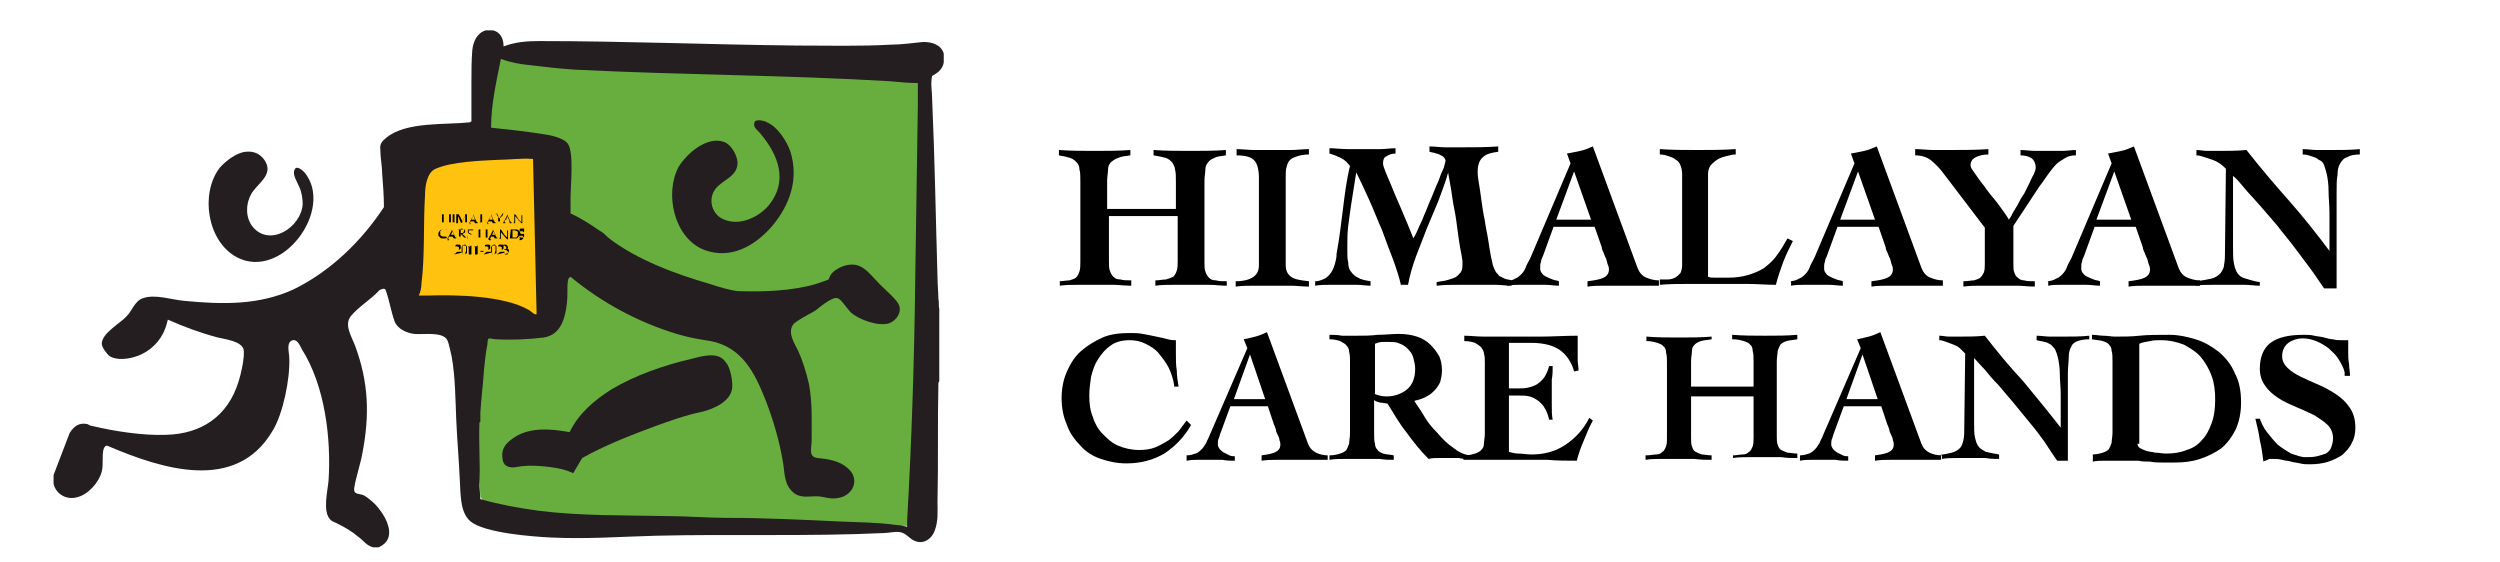 <?xml version="1.0" encoding="utf-8"?>
<!-- Generator: Adobe Illustrator 26.1.0, SVG Export Plug-In . SVG Version: 6.00 Build 0)  -->
<svg version="1.1" id="Layer_1" xmlns="http://www.w3.org/2000/svg" xmlns:xlink="http://www.w3.org/1999/xlink" x="0px" y="0px"
	 width="280px" height="63px" viewBox="0 0 280 63" style="enable-background:new 0 0 280 63;" xml:space="preserve">
<style type="text/css">
	.st0{fill:#68AE3E;}
	.st1{fill:#FFC20F;}
	.st2{clip-path:url(#SVGID_00000062877880542564612730000012514412915818940298_);fill:#241E20;}
	.st3{clip-path:url(#SVGID_00000062877880542564612730000012514412915818940298_);}
</style>
<g>
	<polygon class="st0" points="54.2,5.4 104.1,7.4 104.3,59.1 101.7,58.9 55.3,58.2 53.8,55.6 52.9,38.4 46.7,35.2 47.3,16.9 
		53.9,15.7 	"/>
	<rect x="45.9" y="15.7" class="st1" width="16.4" height="20.6"/>
	<g>
		<defs>
			<rect id="SVGID_1_" x="-2.1" y="-1.6" width="307" height="67.6"/>
		</defs>
		<clipPath id="SVGID_00000134953923566384373480000005315416890747895200_">
			<use xlink:href="#SVGID_1_"  style="overflow:visible;"/>
		</clipPath>
		<path style="clip-path:url(#SVGID_00000134953923566384373480000005315416890747895200_);fill:#241E20;" d="M77.4,40.2
			c-3,0.7-6.2,1.8-8.9,3.4c-1.9,1.2-3.7,2.7-4.7,4.8c-2.2-0.4-4.7-0.6-6.5,0.8c-0.8,0.6-1.2,1.2-1,2.3c0,0.2,0.2,0.5,0.3,0.6
			c0.7,0.5,1.4,0.1,2.1,0.1c0.8-0.1,2,0,2.8,0.1c0.9,0.1,1.9,0.3,2.7,0.7l1-1.7c2.5-1.4,5.3-2.5,8-3.5c1.9-0.7,3.6-1.3,5.5-1.7
			c1.2-0.3,3.1-1.1,3.3-2.6c0.1-0.7-0.2-2.4-0.7-2.9C80.5,39.3,78.6,39.9,77.4,40.2L77.4,40.2L77.4,40.2z"/>
		<path style="clip-path:url(#SVGID_00000134953923566384373480000005315416890747895200_);fill:#241E20;" d="M85.9,13.7
			c-0.3-0.2-1.3-0.4-1.4,0c-0.2,0.6,0.4,0.9,0.7,1.3c2,2.4,3.1,5.3,0.9,8c-1.2,1.4-3.4,2.4-5.2,1.5c-1.2-0.6-1.6-2.2-0.8-3.3
			c0.8-1.1,2.6-1.4,2.5-3.1c-0.1-0.8-0.7-1.9-1.5-2.2c-1.9-0.7-4.2,1.3-5.1,2.8c-1.6,3-0.5,8,2.9,9.3c3,1.1,5.7-0.5,7.6-2.7
			c2-2.4,3-5.3,2-8.4C88.1,15.8,87.1,14.2,85.9,13.7L85.9,13.7z"/>
		<path style="clip-path:url(#SVGID_00000134953923566384373480000005315416890747895200_);fill:#241E20;" d="M105.7,7V6
			c-0.3-1-1.3-1.3-2.3-1.3C102.3,4.8,101,5,99.8,5c-3.5,0.2-7,0.1-10.6,0.1C79.6,5,70,4.6,60.4,4.6c-1.4,0-2.7,0.1-4,0.6
			c0-0.8-0.3-1.6-1.2-1.8h-0.8c-1,0.3-1.4,1.3-1.5,2.2c-0.1,1.2-0.1,2.4-0.1,3.6c0,1.5,0,3,0,4.4c-0.1,0-0.1,0.1-0.2,0.1
			c-2.7,0.3-7.1-0.1-9.3,1.7c-0.5,0.4-0.8,0.7-0.7,1.4c0,0.9,0.2,1.8,0.2,2.6c0.1,1.3,0.2,2.5,0.2,3.8c-2.5,3.8-6,7.2-10.1,9.2
			c-3.9,1.8-8,1.7-12.2,1.3c-1.4-0.1-3.3-0.8-4.7-0.3c-0.9,0.3-1.2,1.4-1.8,2c-0.7,0.8-2.8,1.9-2.8,3.1c0,0.4,0.6,1.2,0.9,1.4
			c0.8,0.5,2.2,0.3,3,0c1.5-0.5,2.7-1.7,3.2-3.1c0.1-0.2,0.3-1,0.3-1c1.8,0.8,3.7,1.5,5.6,2c0.8,0.2,2.7,0.4,2.9,1.4
			c0.1,0.9-0.3,2.7-0.6,3.6c-1.2,3.8-4.1,5.8-8.1,5.9c-2.6,0.1-5.8-0.4-8.3-1c-0.2,0-0.3-0.1-0.5-0.2c-0.9-0.2-1.5,0.2-2,1l-1.8,4.7
			v1c0.3,1.2,1.5,1.8,2.6,1.5c1.3-0.3,2.5-1.7,2.8-2.9c0.2-0.8,0-1.7,0.2-2.5c0.1-0.3,0.3-0.5,0.6-0.3c5.9,2.5,14.2,5.2,18.3-1.7
			c1.2-1.9,2-5.9,1.9-8.2c0-0.6-0.4-1.8,0.4-2c0.5-0.1,0.8,0.6,1,1c2.6,4.1,3.3,10,3,14.7c-0.1,1.2-0.7,3.5,0.2,4.4
			c0.3,0.3,0.6,0.3,0.9,0.5c0.8,0.4,1.5,0.8,2.2,1.4c0.6,0.4,0.9,1,1.7,1.2h0.6c2.1-0.9,1-3.2-0.1-4.5c-0.3-0.4-1-1-1.5-1.3
			c-0.6-0.3-1.3,0-1.1-1c0.2-1.2,0.7-2.6,0.9-3.8c0.8-4.2,0.7-7.8-0.8-11.9c-0.4-1.1-1.3-2.4-0.5-3.4c0.8-1,2.3-1.9,3.2-2.9
			c0.2-0.1,0.6-0.3,0.7,0c0.4,1.1,0.6,2.4,1,3.5c0.3,0.8,1.3,1.3,2.2,1.4c1,0.1,3.2-0.3,3.7,0.7c0.2,0.4,0.4,1.5,0.5,1.9
			c0.4,2.3,0.4,4.7,0.5,7c0.1,2.3,0.3,4.5,0.4,6.8c0.1,1.5,0,3.6,1.2,4.6c1.6,1.3,6.9,1.7,9,1.8c4,0.2,7.9-0.1,11.8-0.2
			c8.5-0.2,17.1,0.1,25.5-0.3c0.5,0,1.3-0.2,1.8-0.1c0.7,0.1,1.1,0.8,1.7,1c1,0.4,1.9-0.3,2.2-1.2c0.4-1.1,0.3-2.1,0.3-3.2
			c0.1-4.4,0-8.8,0.1-13.2c0-0.1,0-0.2,0.1-0.3v-8.1c-0.1-0.3,0-0.8-0.1-1.1c0-0.8-0.1-1.6-0.1-2.5c-0.2-6.6-0.3-13.2-0.6-19.9
			c0-0.9-0.2-1.7,0-2.6C105.2,8.1,105.6,7.6,105.7,7L105.7,7z M47.9,33.1c-0.3,0-0.7,0-1,0c0.2-0.4,0.3-0.9,0.3-1.3
			c0.4-3.2,0.2-6.7,0.4-9.9c0-1,0.2-2.6,1.2-3c1.8-0.8,5-0.9,7-1c1.1,0,2.7-0.2,3.8-0.1c0.1,0,0.1,0,0.1,0l0.4,17.4
			c-0.1,0-0.1,0-0.2,0c-0.2-0.1-0.5-0.4-0.7-0.5C56.4,33.1,51.1,33,47.9,33.1L47.9,33.1z M102.8,11.7c-0.1,6.7-0.2,13.3-0.3,20
			c-0.1,8.8-0.4,17.8-0.9,26.6c0,0.2,0,0.4,0,0.7c-0.4-0.1-0.8-0.2-1.2-0.2c-2.1-0.3-4.3-0.3-6.5-0.4c-4.2-0.2-8.3-0.4-12.5-0.4
			c-2.2,0-4.5-0.2-6.7-0.2c-4.8-0.1-9.6,0-14.4-0.6c-2.2-0.3-4.4-0.7-6.5-1.3l-0.1-1.5c0.1-2.4-0.1-4.8,0-7.1c0,0,0.1,0,0.1-0.1
			c0-0.3,0-0.7,0-1c0.1-1.6,0.3-3.1,0.4-4.7c0.1-1,0.2-2,0.4-3c0-0.1,0-0.6,0.2-0.6c0.2,0,0.5,0.1,0.8,0.1c1.5,0.1,3.8,0,5.3-0.2
			c1.9-0.3,2.4-2.1,2.6-3.9c0.1-0.8,0-1.7,0.1-2.4c0-0.2,0.1-0.4,0.3-0.5c3.5,2.9,7.6,5.1,11.9,6.4c1.3,0.4,2.5,0.6,3.8,0.8
			c3.5,0.7,4.9,3.5,6.1,6.5c0.9,2.3,1.6,4.7,2,7.1c0.2,1.2,0.1,2.5,1.2,3.4c0.9,0.7,1.9,0.3,2.9,0.4c0.7,0.1,1.2,0.3,1.9,0.2
			c1.9-0.2,2.7-2.2,1.2-3.4c-0.9-0.8-2.2-1-3.3-1.1c-1.1-0.1-0.7-1.1-0.7-1.9c0-2.2,0.1-4.3-0.3-6.4c-0.3-1.3-0.7-2.6-1.2-3.7
			c-0.4-0.8-1.2-2-0.6-2.9c0.2-0.4,2-1.3,2.5-1.6c0.5-0.4,1-0.8,1.5-1.1c0.4-0.2,0.8-0.5,1.2-0.2c0.4,0.3,0.9,1.1,1.3,1.5
			c0.9,0.8,3.1,1.6,4.3,1.2c0.8-0.3,1.4-1.2,1.1-2c-0.2-0.6-1.5-1.7-2.1-2.3c-1.4-1.4-2.2-2.9-4.4-2c-0.4,0.2-0.8,0.4-1.1,0.8
			c-0.1,0.1-0.3,0.6-0.3,0.6c-0.2,0.1-1.1,0.4-1.4,0.5c-2.7,0.8-6,0.9-8.8,0.8c-0.9-0.1-2.2-0.5-3.1-0.8c-3.8-1.1-8.2-2.7-11.4-5.2
			c-0.3-0.3-0.6-0.6-1-0.8c-1-0.7-2.1-1.4-3.2-1.9c0-0.6,0-1.1,0-1.7c0-1.4,0.4-5.1-0.3-6.1c-0.5-0.7-2.1-1-2.9-1.1
			c-1.9-0.3-3.8-0.5-5.7-0.7c0-2.6,0.6-5.2,1.1-7.7c1.1,0.4,2.2,0.6,3.3,0.7c1.6,0.2,3.4,0.4,5,0.5C76.3,8.4,88,8.4,99.7,9.1
			c1,0.1,2.1,0.2,3.1,0.2C102.8,10.1,102.8,10.9,102.8,11.7L102.8,11.7L102.8,11.7z"/>
		<path style="clip-path:url(#SVGID_00000134953923566384373480000005315416890747895200_);fill:#241E20;" d="M26.5,28.8
			c5.1,2.7,11-5.4,7.6-9.5C33.8,19,33.2,18.5,33,19c-0.3,0.5,0.3,1.4,0.5,1.9c0.3,0.6,0.4,1.4,0.4,2c-0.2,2.6-3.7,4.8-5.6,2.5
			c-0.8-1-0.8-2.5-0.2-3.6c0.6-1.2,2.7-2.2,1.5-3.9c-0.5-0.7-1.2-1-2.1-0.9c-1,0.1-2.2,1-2.9,1.8C22.4,21.7,23.2,27,26.5,28.8z"/>
		<path style="clip-path:url(#SVGID_00000134953923566384373480000005315416890747895200_);" d="M49.4,24L49.4,24l0.4,0v0
			c-0.1,0-0.1,0-0.1,0c0,0,0,0,0,0c0,0,0,0,0,0.1v0.3h0.6v-0.3c0,0,0-0.1,0-0.1c0,0,0,0,0,0s0,0-0.1,0v0h0.4v0c-0.1,0-0.1,0-0.1,0
			c0,0,0,0,0,0c0,0,0,0,0,0.1v0.7c0,0,0,0.1,0,0.1c0,0,0,0,0,0c0,0,0,0,0.1,0v0c-0.1,0-0.2,0-0.2,0s-0.1,0-0.2,0v0
			c0.1,0,0.1,0,0.1,0c0,0,0,0,0,0c0,0,0,0,0-0.1v-0.4h-0.6v0.4c0,0,0,0.1,0,0.1c0,0,0,0,0,0c0,0,0,0,0.1,0v0c-0.1,0-0.1,0-0.2,0
			s-0.1,0-0.2,0v0c0.1,0,0.1,0,0.1,0c0,0,0,0,0,0c0,0,0,0,0-0.1v-0.7c0,0,0-0.1,0-0.1c0,0,0,0,0,0C49.5,24,49.5,24,49.4,24L49.4,24z
			"/>
		<path style="clip-path:url(#SVGID_00000134953923566384373480000005315416890747895200_);" d="M51,24.9L51,24.9
			c-0.1,0-0.2,0-0.2,0h-0.2v0c0.1,0,0.1,0,0.1,0c0,0,0,0,0,0c0,0,0,0,0-0.1v-0.7c0,0,0-0.1,0-0.1c0,0,0,0,0,0c0,0,0,0-0.1,0v0H51v0
			c-0.1,0-0.1,0-0.1,0c0,0,0,0,0,0c0,0,0,0,0,0.1v0.7c0,0,0,0.1,0,0.1C50.9,24.9,50.9,24.9,51,24.9C50.9,24.9,51,24.9,51,24.9
			L51,24.9z"/>
		<path style="clip-path:url(#SVGID_00000134953923566384373480000005315416890747895200_);" d="M51.1,24L51.1,24l0.3,0
			c0,0.1,0.1,0.2,0.1,0.2l0.3,0.6l0.2-0.5c0.1-0.1,0.1-0.2,0.1-0.3h0.3v0c-0.1,0-0.1,0-0.1,0c0,0,0,0,0,0c0,0,0,0,0,0.1v0.7
			c0,0,0,0.1,0,0.1c0,0,0,0,0,0s0,0,0.1,0v0c-0.1,0-0.2,0-0.2,0c0,0-0.1,0-0.2,0v0c0.1,0,0.1,0,0.1,0c0,0,0,0,0,0c0,0,0,0,0-0.1
			v-0.7l-0.2,0.5c0,0.1-0.1,0.1-0.1,0.2c0,0,0,0.1-0.1,0.2h0c0,0,0,0,0,0l-0.1-0.1l-0.3-0.7v0.7c0,0,0,0.1,0,0.1c0,0,0,0,0,0
			s0,0,0.1,0v0h-0.2c0,0-0.2,0-0.2,0v0c0.1,0,0.1,0,0.1,0c0,0,0,0,0,0c0,0,0,0,0-0.1v-0.7c0,0,0-0.1,0-0.1c0,0,0,0,0,0
			S51.1,24,51.1,24L51.1,24z"/>
		<path style="clip-path:url(#SVGID_00000134953923566384373480000005315416890747895200_);" d="M52.5,25L52.5,25L52.5,25
			C52.6,24.9,52.6,24.9,52.5,25c0.1-0.1,0.1-0.1,0.1-0.1c0,0,0-0.1,0.1-0.2l0.2-0.4c0,0,0.1-0.1,0.1-0.3h0l0.3,0.7
			c0.1,0.1,0.1,0.2,0.1,0.2c0,0,0,0,0,0c0,0,0,0,0.1,0V25c-0.1,0-0.1,0-0.2,0h-0.2v0h0.1c0,0,0,0,0,0v0c0,0,0,0,0,0l-0.1-0.2h-0.4
			l-0.1,0.2c0,0,0,0.1,0,0.1v0c0,0,0,0,0,0c0,0,0.1,0,0.1,0V25c-0.1,0-0.1,0-0.2,0S52.5,25,52.5,25L52.5,25L52.5,25z M52.8,24.6h0.4
			L53,24.1L52.8,24.6z"/>
		<path style="clip-path:url(#SVGID_00000134953923566384373480000005315416890747895200_);" d="M53.7,25L53.7,25
			C53.7,24.9,53.7,24.9,53.7,25C53.7,24.9,53.7,24.9,53.7,25c0.1-0.1,0.1-0.1,0.1-0.2v-0.7c0,0,0-0.1,0-0.1c0,0,0,0,0,0
			c0,0,0,0-0.1,0v0c0.1,0,0.2,0,0.2,0c0,0,0.1,0,0.2,0v0c-0.1,0-0.1,0-0.1,0c0,0,0,0,0,0c0,0,0,0,0,0.1v0.8h0.2c0.1,0,0.2,0,0.3,0
			c0,0,0,0,0-0.1l0-0.1h0c0,0.1,0,0.2,0,0.2c0,0,0,0,0,0h-0.5C53.8,24.9,53.7,24.9,53.7,25L53.7,25z"/>
		<path style="clip-path:url(#SVGID_00000134953923566384373480000005315416890747895200_);" d="M54.5,25L54.5,25L54.5,25
			C54.6,24.9,54.6,24.9,54.5,25c0.1-0.1,0.1-0.1,0.1-0.1c0,0,0-0.1,0.1-0.2l0.2-0.4c0,0,0.1-0.1,0.1-0.3h0l0.3,0.7
			c0.1,0.1,0.1,0.2,0.1,0.2c0,0,0,0,0,0c0,0,0,0,0.1,0V25c-0.1,0-0.1,0-0.2,0h-0.2v0h0.1c0,0,0,0,0,0v0c0,0,0,0,0,0l-0.1-0.2h-0.4
			l-0.1,0.2c0,0,0,0.1,0,0.1v0c0,0,0,0,0,0c0,0,0.1,0,0.1,0V25c-0.1,0-0.1,0-0.2,0C54.6,25,54.5,25,54.5,25L54.5,25L54.5,25z
			 M54.8,24.6h0.4L55,24.1L54.8,24.6z"/>
		<path style="clip-path:url(#SVGID_00000134953923566384373480000005315416890747895200_);" d="M55.5,24L55.5,24l0.2-0.1
			c0,0,0,0,0,0c0,0,0,0,0,0.1c0,0,0.1,0.1,0.1,0.2c0,0.1,0.1,0.2,0.1,0.3c0.1-0.1,0.1-0.2,0.2-0.3l0.2-0.3h0.1v0
			c0,0-0.1,0.1-0.1,0.2c0,0.1-0.1,0.1-0.2,0.2c0,0.1-0.1,0.1-0.1,0.1v0.3c0,0,0,0.1,0,0.1c0,0,0,0,0,0c0,0,0,0,0.1,0v0
			c-0.1,0-0.1,0-0.2,0c-0.1,0-0.1,0-0.2,0v0c0.1,0,0.1,0,0.1,0c0,0,0,0,0,0c0,0,0,0,0-0.1v-0.3c0,0,0,0,0-0.1c0,0,0-0.1-0.1-0.1
			l0-0.1c0-0.1-0.1-0.1-0.1-0.1c0-0.1-0.1-0.1-0.1-0.1C55.6,24,55.6,24,55.5,24C55.5,24,55.5,24,55.5,24L55.5,24z"/>
		<path style="clip-path:url(#SVGID_00000134953923566384373480000005315416890747895200_);" d="M56.3,25L56.3,25L56.3,25
			C56.4,24.9,56.4,24.9,56.3,25c0.1-0.1,0.1-0.1,0.1-0.1c0,0,0-0.1,0.1-0.2l0.2-0.4c0,0,0.1-0.1,0.1-0.3h0l0.3,0.7
			c0.1,0.1,0.1,0.2,0.1,0.2c0,0,0,0,0,0c0,0,0,0,0.1,0V25c-0.1,0-0.1,0-0.2,0H57v0h0.1c0,0,0,0,0,0v0c0,0,0,0,0,0L57,24.6h-0.4
			l-0.1,0.2c0,0,0,0.1,0,0.1v0c0,0,0,0,0,0c0,0,0.1,0,0.1,0V25c-0.1,0-0.1,0-0.2,0C56.4,25,56.4,25,56.3,25L56.3,25L56.3,25z
			 M56.7,24.6H57l-0.2-0.4L56.7,24.6z"/>
		<path style="clip-path:url(#SVGID_00000134953923566384373480000005315416890747895200_);" d="M57.5,25L57.5,25
			C57.5,24.9,57.6,24.9,57.5,25c0.1-0.1,0.1-0.1,0.1-0.1c0,0,0,0,0-0.1V24c0,0,0,0,0,0c0,0,0,0,0,0h-0.1v0h0.2
			c0,0.1,0.1,0.1,0.1,0.1l0.1,0.2l0.2,0.3c0.1,0.1,0.1,0.1,0.2,0.2c0,0,0.1,0.1,0.1,0.1v-0.7c0,0,0-0.1,0-0.1c0,0,0,0,0,0
			c0,0-0.1,0-0.1,0v0h0.3v0c-0.1,0-0.1,0-0.1,0c0,0,0,0,0,0c0,0,0,0,0,0.1V25l-0.1,0h0c0,0,0,0,0,0c0,0-0.1-0.1-0.1-0.1l-0.1-0.1
			l-0.5-0.6v0.7c0,0,0,0.1,0,0.1c0,0,0,0,0,0c0,0,0.1,0,0.1,0v0L57.5,25L57.5,25L57.5,25z"/>
		<path style="clip-path:url(#SVGID_00000134953923566384373480000005315416890747895200_);" d="M50.1,26.6L50.1,26.6
			c-0.1,0.1-0.1,0.1-0.2,0.1c-0.1,0-0.1,0-0.2,0c-0.1,0-0.1,0-0.2,0c-0.1,0-0.1,0-0.2-0.1c0,0-0.1-0.1-0.1-0.1c0,0-0.1-0.1-0.1-0.1
			c0-0.1,0-0.1,0-0.2c0-0.2,0.1-0.3,0.2-0.4s0.2-0.1,0.4-0.1c0.2,0,0.1,0,0.1,0c0,0,0.1,0,0.1,0c0.1,0,0.1,0,0.1,0c0,0,0,0.1,0,0.1
			c0,0,0,0.1,0,0.1h0v-0.1c0,0,0-0.1-0.1-0.1c0,0-0.1,0-0.2,0c-0.1,0-0.1,0-0.2,0c0,0-0.1,0-0.1,0.1c0,0-0.1,0.1-0.1,0.1
			c0,0.1,0,0.1,0,0.2c0,0.1,0,0.3,0.1,0.3c0.1,0.1,0.2,0.1,0.4,0.1c0.1,0,0.1,0,0.2,0C50,26.6,50,26.6,50.1,26.6L50.1,26.6
			L50.1,26.6L50.1,26.6z"/>
		<path style="clip-path:url(#SVGID_00000134953923566384373480000005315416890747895200_);" d="M50.1,26.7L50.1,26.7L50.1,26.7
			C50.2,26.7,50.2,26.7,50.1,26.7c0.1-0.1,0.1-0.1,0.1-0.1c0,0,0-0.1,0.1-0.2l0.2-0.4c0,0,0.1-0.1,0.1-0.3h0l0.3,0.7
			c0.1,0.1,0.1,0.2,0.1,0.2c0,0,0,0,0,0c0,0,0,0,0.1,0v0.1c-0.1,0-0.1,0-0.2,0h-0.2v0h0.1c0,0,0,0,0,0v0c0,0,0,0,0,0l-0.1-0.2h-0.4
			l-0.1,0.2c0,0,0,0.1,0,0.1v0c0,0,0,0,0,0c0,0,0.1,0,0.1,0v0.1c-0.1,0-0.1,0-0.2,0C50.2,26.7,50.1,26.7,50.1,26.7L50.1,26.7
			L50.1,26.7z M50.5,26.3h0.4l-0.2-0.4L50.5,26.3z"/>
		<path style="clip-path:url(#SVGID_00000134953923566384373480000005315416890747895200_);" d="M51.3,25.7L51.3,25.7l0.5,0
			c0.1,0,0.2,0,0.2,0c0,0,0.1,0,0.1,0.1c0,0,0,0.1,0,0.1s0,0.1,0,0.1c0,0-0.1,0.1-0.1,0.1c0,0-0.1,0-0.2,0.1c0,0,0,0.1,0.1,0.1
			l0.2,0.2c0.1,0.1,0.1,0.1,0.1,0.1h0c0,0,0,0,0,0v0H52c0,0-0.1-0.1-0.2-0.2c0-0.1-0.1-0.1-0.1-0.1c-0.1-0.1-0.1-0.1-0.1-0.2v0h0.1
			c0.1,0,0.2,0,0.2-0.1c0,0,0.1-0.1,0.1-0.2c0-0.1,0-0.1-0.1-0.1c0,0-0.1-0.1-0.2-0.1c-0.1,0-0.1,0-0.1,0v0.8c0,0,0,0.1,0,0.1
			c0,0,0,0,0,0s0,0,0.1,0v0c-0.1,0-0.1,0-0.2,0c-0.1,0-0.1,0-0.2,0v0c0.1,0,0.1,0,0.1,0c0,0,0,0,0,0c0,0,0,0,0-0.1v-0.7
			c0,0,0-0.1,0-0.1c0,0,0,0,0,0C51.4,25.7,51.3,25.7,51.3,25.7L51.3,25.7L51.3,25.7z"/>
		<path style="clip-path:url(#SVGID_00000134953923566384373480000005315416890747895200_);" d="M52.3,26.7L52.3,26.7
			C52.3,26.7,52.3,26.7,52.3,26.7c0.1-0.1,0.1-0.1,0.1-0.1c0,0,0,0,0-0.1v-0.7c0,0,0-0.1,0-0.1c0,0,0,0,0,0c0,0,0,0-0.1,0v0h0.6
			c0.1,0,0.1,0,0.1,0c0,0,0,0.1,0,0.1c0,0,0,0.1,0,0.1h0c0-0.1,0-0.1,0-0.1c0,0-0.1,0-0.1,0c-0.1,0-0.1,0-0.2,0h-0.2v0.4h0.2
			c0.1,0,0.1,0,0.1,0c0,0,0,0,0,0c0,0,0,0,0-0.1V26h0v0.3h-0.1v-0.1c0,0,0-0.1,0-0.1c0,0,0,0,0,0c0,0-0.1,0-0.2,0h-0.1v0.4
			c0.1,0,0.1,0,0.2,0c0.1,0,0.1,0,0.1,0c0,0,0.1,0,0.1,0c0,0,0,0,0-0.1c0,0,0-0.1,0-0.1h0c0,0.1,0,0.2,0,0.2c0,0-0.1,0-0.1,0h-0.4
			C52.5,26.7,52.4,26.7,52.3,26.7L52.3,26.7z"/>
		<path style="clip-path:url(#SVGID_00000134953923566384373480000005315416890747895200_);" d="M53.5,25.7L53.5,25.7l0.4,0v0
			c-0.1,0-0.1,0-0.1,0c0,0,0,0,0,0c0,0,0,0,0,0.1v0.3h0.6v-0.3c0,0,0-0.1,0-0.1c0,0,0,0,0,0c0,0,0,0-0.1,0v0h0.4v0
			c-0.1,0-0.1,0-0.1,0c0,0,0,0,0,0c0,0,0,0,0,0.1v0.7c0,0,0,0.1,0,0.1c0,0,0,0,0,0s0,0,0.1,0v0c-0.1,0-0.2,0-0.2,0s-0.1,0-0.2,0v0
			c0.1,0,0.1,0,0.1,0c0,0,0,0,0,0c0,0,0,0,0-0.1v-0.4h-0.6v0.4c0,0,0,0.1,0,0.1c0,0,0,0,0,0s0,0,0.1,0v0c-0.1,0-0.1,0-0.2,0
			s-0.1,0-0.2,0v0c0.1,0,0.1,0,0.1,0c0,0,0,0,0,0c0,0,0,0,0-0.1v-0.7c0,0,0-0.1,0-0.1c0,0,0,0,0,0S53.6,25.7,53.5,25.7L53.5,25.7z"
			/>
		<path style="clip-path:url(#SVGID_00000134953923566384373480000005315416890747895200_);" d="M54.7,26.7L54.7,26.7L54.7,26.7
			C54.8,26.7,54.8,26.7,54.7,26.7c0.1-0.1,0.1-0.1,0.1-0.1c0,0,0-0.1,0.1-0.2l0.2-0.4c0,0,0.1-0.1,0.1-0.3h0l0.3,0.7
			c0.1,0.1,0.1,0.2,0.1,0.2c0,0,0,0,0,0c0,0,0,0,0.1,0v0.1c-0.1,0-0.1,0-0.2,0h-0.2v0h0.1c0,0,0,0,0,0v0c0,0,0,0,0,0l-0.1-0.2H55
			l-0.1,0.2c0,0,0,0.1,0,0.1v0c0,0,0,0,0,0c0,0,0.1,0,0.1,0v0.1c-0.1,0-0.1,0-0.2,0S54.7,26.7,54.7,26.7L54.7,26.7L54.7,26.7z
			 M55.1,26.3h0.4l-0.2-0.4L55.1,26.3z"/>
		<path style="clip-path:url(#SVGID_00000134953923566384373480000005315416890747895200_);" d="M55.9,26.7L55.9,26.7
			C55.9,26.7,56,26.7,55.9,26.7c0.1-0.1,0.1-0.1,0.1-0.1c0,0,0,0,0-0.1v-0.8c0,0,0,0,0,0c0,0,0,0,0,0h-0.1v0h0.2
			c0,0.1,0.1,0.1,0.1,0.1l0.1,0.2l0.2,0.3c0.1,0.1,0.1,0.1,0.2,0.2c0,0,0.1,0.1,0.1,0.1v-0.7c0,0,0-0.1,0-0.1c0,0,0,0,0,0
			c0,0-0.1,0-0.1,0v0H57v0c-0.1,0-0.1,0-0.1,0c0,0,0,0,0,0c0,0,0,0,0,0.1v0.9l-0.1,0h0c0,0,0,0,0,0c0,0-0.1-0.1-0.1-0.1l-0.1-0.1
			l-0.5-0.6v0.7c0,0,0,0.1,0,0.1c0,0,0,0,0,0c0,0,0.1,0,0.1,0v0L55.9,26.7L55.9,26.7L55.9,26.7z"/>
		<path style="clip-path:url(#SVGID_00000134953923566384373480000005315416890747895200_);" d="M57.1,26.7L57.1,26.7
			C57.1,26.7,57.2,26.7,57.1,26.7l0.1-0.9c0,0,0-0.1,0-0.1c0,0,0,0,0,0c0,0-0.1,0-0.1,0v0h0.5c0.1,0,0.2,0,0.3,0
			c0.1,0,0.1,0.1,0.2,0.1c0.1,0.1,0.1,0.2,0.1,0.3s0,0.1,0,0.2c0,0.1-0.1,0.1-0.1,0.2c0,0-0.1,0.1-0.1,0.1c0,0-0.1,0.1-0.1,0.1
			c-0.1,0-0.1,0-0.2,0h-0.2C57.2,26.7,57.2,26.7,57.1,26.7L57.1,26.7z M57.3,26.6c0.1,0,0.1,0,0.2,0s0.1,0,0.2,0c0,0,0.1,0,0.1,0
			c0,0,0.1,0,0.1-0.1c0,0,0.1-0.1,0.1-0.1c0-0.1,0-0.1,0-0.2c0-0.1,0-0.2,0-0.2c0-0.1-0.1-0.1-0.1-0.1s-0.2-0.1-0.3-0.1
			c-0.1,0-0.1,0-0.2,0V26.6z"/>
		<path style="clip-path:url(#SVGID_00000134953923566384373480000005315416890747895200_);" d="M58.2,26.7c0,0,0-0.1,0-0.2h0.1
			C58.3,26.5,58.3,26.6,58.2,26.7c0.1-0.1,0.1-0.1,0.1-0.1c0,0,0.1,0,0.1,0c0,0,0.1,0,0.1,0c0,0,0.1,0,0.1,0c0,0,0.1-0.1,0.1-0.1
			c0,0,0-0.1,0-0.1s0-0.1,0-0.1c0,0,0,0,0-0.1c0,0,0,0-0.1,0c0,0-0.1,0-0.1,0c-0.1,0-0.1,0-0.1,0c-0.1,0-0.1,0-0.1-0.1
			c0,0,0,0-0.1-0.1c0,0,0-0.1,0-0.1c0-0.1,0-0.1,0-0.2c0-0.1,0.1-0.1,0.1-0.1c0.1,0,0.1,0,0.2,0s0.1,0,0.1,0c0,0,0.1,0,0.1,0
			c0,0,0,0.1,0,0.1V26h-0.1v-0.1c0,0,0,0-0.1,0c-0.1,0-0.1,0-0.2,0c-0.1,0-0.1,0-0.2,0.1c0,0-0.1,0.1-0.1,0.2s0,0.1,0,0.1
			c0,0,0,0,0.1,0.1c0,0,0.1,0,0.1,0c0.1,0,0.1,0,0.2,0c0,0,0.1,0,0.1,0c0,0,0,0,0.1,0.1c0,0,0,0.1,0,0.1c0,0.1,0,0.2-0.1,0.2
			c-0.1,0.1-0.2,0.1-0.3,0.1S58.3,26.7,58.2,26.7L58.2,26.7L58.2,26.7z"/>
		<path style="clip-path:url(#SVGID_00000134953923566384373480000005315416890747895200_);" d="M50.9,28.5L50.9,28.5
			c0-0.1,0-0.1,0.1-0.1l0.2-0.2c0,0,0,0,0.1-0.1c0,0,0.1-0.1,0.1-0.1c0,0,0-0.1,0-0.1c0,0,0-0.1,0-0.1c0-0.1,0-0.1,0-0.1
			c0,0-0.1-0.1-0.2-0.1c-0.1,0-0.1,0-0.1,0c0,0,0,0-0.1,0c0,0,0,0.1,0,0.1h0c0-0.1,0-0.1,0-0.2c0,0,0.1-0.1,0.1-0.1c0,0,0,0,0.1,0
			c0,0,0.1,0,0.1,0c0.1,0,0.1,0,0.2,0c0,0,0.1,0.1,0.1,0.1c0,0,0,0.1,0,0.1c0,0.1,0,0.1,0,0.2c0,0.1-0.1,0.1-0.2,0.2l-0.1,0.1
			c0,0-0.1,0.1-0.1,0.1h0.3c0.1,0,0.1,0,0.2,0v0.1L50.9,28.5L50.9,28.5z"/>
		<path style="clip-path:url(#SVGID_00000134953923566384373480000005315416890747895200_);" d="M51.7,28c0-0.1,0-0.2,0-0.3
			s0.1-0.1,0.1-0.2c0.1,0,0.1-0.1,0.2-0.1c0.1,0,0.1,0,0.1,0c0,0,0.1,0,0.1,0.1c0,0,0,0,0.1,0.1c0,0,0,0.1,0,0.1c0,0.1,0,0.1,0,0.2
			c0,0.1,0,0.2,0,0.3c0,0,0,0.1,0,0.1c0,0,0,0.1-0.1,0.1c0,0-0.1,0-0.1,0.1c0,0-0.1,0-0.1,0s-0.1,0-0.1,0c0,0-0.1-0.1-0.1-0.1
			c0-0.1-0.1-0.1-0.1-0.2C51.7,28.1,51.7,28.1,51.7,28L51.7,28L51.7,28z M51.8,28c0,0.1,0,0.1,0,0.2c0,0.1,0,0.1,0,0.2
			c0,0,0,0.1,0.1,0.1c0,0,0.1,0,0.1,0c0.1,0,0.1,0,0.1-0.1c0-0.1,0.1-0.2,0.1-0.4c0-0.2,0-0.2,0-0.2c0-0.1,0-0.1,0-0.2
			c0,0,0-0.1-0.1-0.1c0,0-0.1,0-0.1,0s-0.1,0-0.1,0c0,0-0.1,0.1-0.1,0.1C51.8,27.7,51.8,27.8,51.8,28L51.8,28z"/>
		<path style="clip-path:url(#SVGID_00000134953923566384373480000005315416890747895200_);" d="M52.4,27.7L52.4,27.7L52.4,27.7
			c0-0.1,0.1-0.1,0.2-0.1c0.1,0,0.1-0.1,0.2-0.1h0c0,0.2,0,0.4,0,0.4v0.5c0,0,0,0.1,0,0.1c0,0,0,0,0,0c0,0,0.1,0,0.1,0v0h-0.5v0
			c0.1,0,0.1,0,0.1,0c0,0,0,0,0,0c0,0,0,0,0,0c0,0,0-0.1,0-0.1v-0.7c0,0,0,0,0,0C52.5,27.6,52.5,27.7,52.4,27.7L52.4,27.7z"/>
		<path style="clip-path:url(#SVGID_00000134953923566384373480000005315416890747895200_);" d="M53.1,27.7L53.1,27.7L53.1,27.7
			c0-0.1,0.1-0.1,0.2-0.1c0.1,0,0.1-0.1,0.2-0.1h0c0,0.2,0,0.4,0,0.4v0.5c0,0,0,0.1,0,0.1c0,0,0,0,0,0c0,0,0.1,0,0.1,0v0h-0.5v0
			c0.1,0,0.1,0,0.1,0c0,0,0,0,0,0c0,0,0,0,0,0c0,0,0-0.1,0-0.1v-0.7c0,0,0,0,0,0C53.2,27.6,53.1,27.7,53.1,27.7L53.1,27.7z"/>
		<polygon style="clip-path:url(#SVGID_00000134953923566384373480000005315416890747895200_);" points="53.8,28.2 53.8,28.1 
			53.8,28.1 54.2,28.1 54.2,28.1 54.1,28.2 		"/>
		<path style="clip-path:url(#SVGID_00000134953923566384373480000005315416890747895200_);" d="M54.2,28.5L54.2,28.5
			c0-0.1,0-0.1,0.1-0.1l0.2-0.2c0,0,0,0,0.1-0.1c0,0,0.1-0.1,0.1-0.1c0,0,0-0.1,0-0.1c0,0,0-0.1,0-0.1c0-0.1,0-0.1,0-0.1
			c0,0-0.1-0.1-0.2-0.1c-0.1,0-0.1,0-0.1,0c0,0,0,0-0.1,0c0,0,0,0.1,0,0.1h0c0-0.1,0-0.1,0-0.2c0,0,0.1-0.1,0.1-0.1c0,0,0,0,0.1,0
			c0,0,0.1,0,0.1,0c0.1,0,0.1,0,0.2,0c0,0,0.1,0.1,0.1,0.1c0,0,0,0.1,0,0.1c0,0.1,0,0.1,0,0.2c0,0.1-0.1,0.1-0.2,0.2l-0.1,0.1
			c0,0-0.1,0.1-0.1,0.1h0.3c0.1,0,0.1,0,0.2,0v0.1L54.2,28.5L54.2,28.5z"/>
		<path style="clip-path:url(#SVGID_00000134953923566384373480000005315416890747895200_);" d="M55,28c0-0.1,0-0.2,0-0.3
			c0-0.1,0.1-0.1,0.1-0.2c0.1,0,0.1-0.1,0.2-0.1c0.1,0,0.1,0,0.1,0c0,0,0.1,0,0.1,0.1c0,0,0,0,0.1,0.1c0,0,0,0.1,0,0.1
			c0,0.1,0,0.1,0,0.2c0,0.1,0,0.2,0,0.3c0,0,0,0.1,0,0.1c0,0,0,0.1-0.1,0.1c0,0-0.1,0-0.1,0.1c0,0-0.1,0-0.1,0c0,0-0.1,0-0.1,0
			c0,0-0.1-0.1-0.1-0.1c0-0.1-0.1-0.1-0.1-0.2C55,28.1,55,28.1,55,28L55,28L55,28z M55.1,28c0,0.1,0,0.1,0,0.2c0,0.1,0,0.1,0,0.2
			c0,0,0,0.1,0.1,0.1c0,0,0.1,0,0.1,0c0.1,0,0.1,0,0.1-0.1c0-0.1,0.1-0.2,0.1-0.4c0-0.2,0-0.2,0-0.2c0-0.1,0-0.1,0-0.2
			c0,0,0-0.1-0.1-0.1c0,0-0.1,0-0.1,0c0,0-0.1,0-0.1,0c0,0-0.1,0.1-0.1,0.1C55.1,27.7,55.1,27.8,55.1,28L55.1,28z"/>
		<path style="clip-path:url(#SVGID_00000134953923566384373480000005315416890747895200_);" d="M55.7,28.5L55.7,28.5
			c0-0.1,0-0.1,0.1-0.1l0.2-0.2c0,0,0,0,0.1-0.1c0,0,0.1-0.1,0.1-0.1c0,0,0-0.1,0-0.1c0,0,0-0.1,0-0.1c0-0.1,0-0.1,0-0.1
			c0,0-0.1-0.1-0.2-0.1c-0.1,0-0.1,0-0.1,0c0,0,0,0-0.1,0c0,0,0,0.1,0,0.1h0c0-0.1,0-0.1,0-0.2c0,0,0.1-0.1,0.1-0.1c0,0,0,0,0.1,0
			c0,0,0.1,0,0.1,0c0.1,0,0.1,0,0.2,0c0,0,0.1,0.1,0.1,0.1c0,0,0,0.1,0,0.1c0,0.1,0,0.1,0,0.2c0,0.1-0.1,0.1-0.2,0.2l-0.1,0.1
			c0,0-0.1,0.1-0.1,0.1h0.3c0.1,0,0.1,0,0.2,0v0.1L55.7,28.5L55.7,28.5z"/>
		<path style="clip-path:url(#SVGID_00000134953923566384373480000005315416890747895200_);" d="M56.5,28.5
			C56.5,28.4,56.5,28.4,56.5,28.5c0-0.1,0-0.1-0.1-0.2l0,0C56.5,28.3,56.5,28.4,56.5,28.5c0.1,0,0.2,0,0.2,0s0.1,0,0.1,0
			c0,0,0.1,0,0.1-0.1c0,0,0-0.1,0-0.1c0-0.1,0-0.1-0.1-0.2c0,0-0.1-0.1-0.1-0.1h-0.1c0,0,0,0-0.1,0h0l0-0.1h0.1c0.1,0,0.1,0,0.1-0.1
			c0,0,0-0.1,0-0.1c0-0.1,0-0.1-0.1-0.1c0,0-0.1-0.1-0.1-0.1s-0.1,0-0.1,0c0,0-0.1,0-0.1,0.1c0,0,0,0.1,0,0.1h0l0-0.2
			c0,0,0.1-0.1,0.1-0.1c0,0,0.1,0,0.2,0s0.1,0,0.2,0.1c0,0,0.1,0.1,0.1,0.2c0,0.1,0,0.1,0,0.1c0,0-0.1,0.1-0.1,0.1
			c0.1,0,0.1,0,0.1,0c0,0,0.1,0,0.1,0.1c0,0,0,0.1,0,0.1c0,0.1,0,0.1-0.1,0.2c0,0.1-0.1,0.1-0.2,0.1c-0.1,0-0.1,0.1-0.2,0.1
			S56.6,28.5,56.5,28.5C56.5,28.5,56.5,28.5,56.5,28.5L56.5,28.5L56.5,28.5z"/>
		<path style="clip-path:url(#SVGID_00000134953923566384373480000005315416890747895200_);" d="M118.6,31.5c0.5,0,0.8-0.1,1.2-0.1
			c0.3-0.1,0.6-0.2,0.7-0.3c0.2-0.2,0.3-0.4,0.4-0.7c0.1-0.3,0.1-0.7,0.1-1.1v-9c0-0.6,0-1-0.1-1.3c0-0.3-0.1-0.6-0.3-0.8
			c-0.2-0.2-0.4-0.4-0.7-0.5c-0.3-0.1-0.7-0.2-1.3-0.3v-0.6c1.3,0.1,2.7,0.1,4,0.1c1.3,0,2.7,0,4-0.1v0.6c-0.6,0.1-1,0.1-1.4,0.3
			c-0.3,0.1-0.6,0.3-0.8,0.5c-0.2,0.2-0.3,0.5-0.3,0.8c0,0.3-0.1,0.8-0.1,1.3v3.1h7.7v-3.1c0-0.6,0-1-0.1-1.3c0-0.3-0.2-0.6-0.3-0.8
			c-0.2-0.2-0.4-0.4-0.7-0.5c-0.3-0.1-0.8-0.2-1.4-0.3v-0.6c1.4,0.1,2.7,0.1,4.1,0.1s2.7,0,4-0.1v0.6c-0.6,0.1-1,0.1-1.3,0.3
			c-0.3,0.1-0.6,0.3-0.7,0.5c-0.2,0.2-0.3,0.5-0.3,0.8c0,0.3-0.1,0.8-0.1,1.3v9c0,0.5,0,0.9,0.1,1.1c0.1,0.3,0.2,0.5,0.4,0.7
			c0.2,0.2,0.4,0.3,0.8,0.3c0.3,0.1,0.7,0.1,1.2,0.1V32c-0.7,0-1.3-0.1-2-0.1c-0.7,0-1.3,0-2,0c-0.7,0-1.3,0-2,0c-0.7,0-1.3,0-2,0.1
			v-0.6c0.5,0,0.8-0.1,1.2-0.1c0.3-0.1,0.6-0.2,0.8-0.3c0.2-0.2,0.3-0.4,0.4-0.7c0.1-0.3,0.1-0.7,0.1-1.1v-5h-7.7v5
			c0,0.5,0,0.9,0.1,1.1c0.1,0.3,0.2,0.5,0.4,0.7c0.2,0.2,0.4,0.3,0.8,0.3c0.3,0.1,0.7,0.1,1.2,0.1V32c-0.7,0-1.4-0.1-2-0.1
			c-0.7,0-1.3,0-2,0c-0.6,0-1.3,0-2,0c-0.7,0-1.3,0-2,0.1V31.5z"/>
		<path style="clip-path:url(#SVGID_00000134953923566384373480000005315416890747895200_);" d="M138.4,16.7c0.7,0,1.4,0.1,2.1,0.1
			c0.7,0,1.4,0,2.1,0c0.7,0,1.3,0,2,0c0.7,0,1.3-0.1,2-0.1v0.6c-0.5,0-1,0.1-1.3,0.2c-0.3,0.1-0.6,0.2-0.8,0.4
			c-0.2,0.2-0.3,0.4-0.4,0.8c-0.1,0.3-0.1,0.7-0.1,1.2v9.8c0,0.6,0.2,1,0.6,1.3c0.4,0.3,1.1,0.4,2,0.5l0,0.6c-0.7,0-1.4-0.1-2-0.1
			c-0.7,0-1.3,0-2,0c-0.7,0-1.4,0-2.1,0c-0.7,0-1.4,0-2.1,0.1v-0.6c0.9,0,1.6-0.2,2-0.5c0.4-0.3,0.6-0.7,0.6-1.3v-9.8
			c0-0.9-0.2-1.6-0.5-1.9c-0.3-0.4-1-0.6-2-0.6V16.7z"/>
		<path style="clip-path:url(#SVGID_00000134953923566384373480000005315416890747895200_);" d="M156.9,31.9
			c-0.2-0.9-0.5-1.8-0.9-2.9c-0.4-1-0.8-2.1-1.2-3.2c-0.5-1.1-0.9-2.2-1.4-3.3c-0.5-1.1-1-2.2-1.5-3.2h0c-0.1,0.7-0.2,1.3-0.3,1.9
			c-0.1,0.6-0.2,1.2-0.3,1.9c-0.1,0.7-0.2,1.4-0.3,2.2c-0.1,0.8-0.1,1.7-0.1,2.7c0,0.5,0,1,0.1,1.4c0,0.4,0.1,0.8,0.3,1
			c0.2,0.3,0.4,0.5,0.8,0.7c0.3,0.2,0.8,0.3,1.4,0.4V32c-0.5,0-1-0.1-1.5-0.1c-0.5,0-1,0-1.5,0c-0.5,0-1.1,0-1.6,0
			c-0.5,0-1.1,0-1.6,0.1v-0.5c0.5,0,0.8-0.2,1.1-0.3c0.3-0.2,0.5-0.4,0.7-0.7c0.2-0.3,0.3-0.6,0.4-0.9c0.1-0.4,0.2-0.7,0.2-1.2
			c0.3-1.6,0.5-3.3,0.7-4.9c0.2-1.6,0.4-3.3,0.8-4.9c-0.3-0.4-0.6-0.7-1-0.9c-0.4-0.2-0.9-0.4-1.3-0.5v-0.6c0.6,0,1.3,0.1,2,0.1
			c0.7,0,1.3,0,2,0c0.6,0,1.1,0,1.7,0c0.6,0,1.1-0.1,1.7-0.1v0.6c-0.4,0-0.7,0.1-1,0.3c-0.3,0.1-0.4,0.4-0.4,0.8
			c0,0.2,0.1,0.5,0.3,1c0.2,0.5,0.5,1.2,0.8,1.9c0.3,0.8,0.7,1.6,1.1,2.6c0.4,0.9,0.8,1.9,1.2,2.9c0.1-0.2,0.3-0.5,0.5-1
			c0.2-0.5,0.5-1,0.7-1.6c0.3-0.6,0.5-1.3,0.8-1.9c0.3-0.7,0.5-1.3,0.8-1.9c0.2-0.6,0.4-1.1,0.6-1.5c0.1-0.4,0.2-0.7,0.2-0.8
			c0-0.1-0.1-0.3-0.2-0.4c-0.1-0.1-0.3-0.2-0.5-0.3c-0.2-0.1-0.4-0.1-0.6-0.2c-0.2,0-0.4-0.1-0.5-0.1v-0.6c0.6,0,1.2,0.1,1.8,0.1
			c0.6,0,1.2,0,1.8,0c1.4,0,2.7,0,4.1-0.1v0.6c-0.7,0.1-1.3,0.2-1.7,0.6c-0.4,0.3-0.6,0.9-0.6,1.6c0,0.2,0,0.5,0.1,1.1
			c0.1,0.6,0.2,1.2,0.3,2c0.1,0.7,0.2,1.5,0.4,2.4c0.1,0.8,0.3,1.6,0.4,2.3c0.1,0.7,0.2,1.3,0.3,1.8c0.1,0.5,0.2,0.8,0.2,0.9
			c0.1,0.3,0.2,0.5,0.3,0.7c0.1,0.2,0.3,0.3,0.4,0.5c0.2,0.1,0.4,0.2,0.6,0.3c0.2,0.1,0.5,0.1,0.8,0.2V32c-0.6,0-1.2-0.1-1.8-0.1
			c-0.6,0-1.2,0-1.8,0c-0.8,0-1.6,0-2.4,0c-0.8,0-1.6,0-2.4,0.1v-0.4c0.4-0.1,0.7-0.1,1.1-0.2c0.3-0.1,0.7-0.2,0.9-0.3
			c0.3-0.1,0.5-0.4,0.7-0.6c0.2-0.3,0.2-0.6,0.2-1.1c0-0.1,0-0.3-0.1-0.8c-0.1-0.5-0.2-1-0.3-1.7c-0.1-0.7-0.2-1.4-0.3-2.2
			c-0.1-0.8-0.3-1.6-0.4-2.3c-0.1-0.7-0.2-1.4-0.3-1.9c-0.1-0.6-0.2-1-0.2-1.2h0c-0.3,1.1-0.7,2.1-1.1,3.2c-0.4,1-0.9,2.1-1.3,3.1
			c-0.4,1-0.8,2.1-1.2,3.1c-0.4,1.1-0.7,2.1-0.9,3.2H156.9z"/>
		<path style="clip-path:url(#SVGID_00000134953923566384373480000005315416890747895200_);" d="M168.6,31.5c0.4,0,0.8-0.1,1.1-0.3
			c0.3-0.1,0.5-0.3,0.7-0.5c0.2-0.2,0.4-0.5,0.5-0.8c0.1-0.3,0.3-0.6,0.5-1l4.5-10.6l-0.4-1.1c0.5-0.1,1-0.2,1.5-0.3
			c0.5-0.1,0.9-0.3,1.4-0.5l5,13.6c0.2,0.5,0.5,0.9,1,1.1c0.5,0.2,0.9,0.3,1.4,0.3V32c-0.3,0-0.6,0-1,0c-0.4,0-0.7,0-1.1,0
			c-0.4,0-0.7,0-1.1,0h-1c-0.6,0-1.3,0-1.9,0c-0.6,0-1.3,0-1.9,0.1v-0.6c0.8-0.1,1.4-0.2,1.8-0.4c0.4-0.2,0.6-0.5,0.6-0.9
			c0-0.1,0-0.3-0.1-0.5c-0.1-0.2-0.1-0.4-0.2-0.7c-0.1-0.2-0.2-0.4-0.3-0.7c-0.1-0.2-0.2-0.4-0.2-0.6l-0.8-2.3h-4.6l-1.2,3.3
			c-0.1,0.2-0.2,0.4-0.2,0.6c-0.1,0.2-0.1,0.5-0.1,0.8c0,0.2,0.1,0.4,0.2,0.5c0.1,0.2,0.3,0.3,0.5,0.4s0.4,0.2,0.7,0.3
			c0.2,0.1,0.5,0.1,0.7,0.2V32c-0.5,0-1-0.1-1.5-0.1c-0.5,0-1,0-1.5,0c-0.5,0-0.9,0-1.4,0c-0.5,0-0.9,0-1.4,0.1V31.5z M178.2,24.6
			l-1.9-5.4h0l-2,5.4H178.2z"/>
		<path style="clip-path:url(#SVGID_00000134953923566384373480000005315416890747895200_);" d="M188.4,19.5c0-0.4-0.1-0.8-0.2-1
			c-0.1-0.3-0.3-0.5-0.5-0.6c-0.2-0.2-0.5-0.3-0.8-0.4c-0.3-0.1-0.6-0.2-1-0.2v-0.6c1.4,0.1,2.8,0.1,4.2,0.1c1.4,0,2.9,0,4.3-0.1
			v0.6c-0.4,0-0.7,0.1-1.1,0.2c-0.4,0.1-0.7,0.2-1,0.4c-0.3,0.2-0.5,0.4-0.7,0.6c-0.2,0.3-0.3,0.6-0.3,1V31c0.2,0.1,0.5,0.1,0.9,0.1
			c0.4,0,0.8,0,1.3,0c0.9,0,1.6-0.1,2.3-0.3c0.6-0.2,1.2-0.4,1.8-0.8c0.5-0.4,1-0.8,1.4-1.4c0.4-0.5,0.8-1.2,1.2-1.9l0.6,0.3
			c-0.4,0.8-0.8,1.6-1.1,2.4c-0.3,0.8-0.6,1.7-0.8,2.5c-1.1,0-2.1-0.1-3.2-0.1c-1.1,0-2.1,0-3.2,0c-1.1,0-2.2,0-3.3,0
			c-1.1,0-2.2,0-3.3,0.1v-0.6c0.3,0,0.6,0,0.9,0c0.3,0,0.6-0.1,0.8-0.2c0.2-0.1,0.4-0.3,0.6-0.5c0.1-0.2,0.2-0.5,0.2-0.9V19.5z"/>
		<path style="clip-path:url(#SVGID_00000134953923566384373480000005315416890747895200_);" d="M200.4,31.5c0.4,0,0.8-0.1,1.1-0.3
			c0.3-0.1,0.5-0.3,0.7-0.5c0.2-0.2,0.4-0.5,0.5-0.8c0.1-0.3,0.3-0.6,0.5-1l4.5-10.6l-0.4-1.1c0.5-0.1,1-0.2,1.5-0.3
			c0.5-0.1,0.9-0.3,1.4-0.5l5,13.6c0.2,0.5,0.5,0.9,1,1.1c0.5,0.2,0.9,0.3,1.4,0.3V32c-0.3,0-0.6,0-1,0c-0.4,0-0.7,0-1.1,0
			c-0.4,0-0.7,0-1.1,0h-1c-0.6,0-1.3,0-1.9,0c-0.6,0-1.3,0-1.9,0.1v-0.6c0.8-0.1,1.4-0.2,1.8-0.4c0.4-0.2,0.6-0.5,0.6-0.9
			c0-0.1,0-0.3-0.1-0.5c-0.1-0.2-0.1-0.4-0.2-0.7c-0.1-0.2-0.2-0.4-0.3-0.7c-0.1-0.2-0.2-0.4-0.2-0.6l-0.8-2.3h-4.6l-1.2,3.3
			c-0.1,0.2-0.2,0.4-0.2,0.6c-0.1,0.2-0.1,0.5-0.1,0.8c0,0.2,0.1,0.4,0.2,0.5c0.1,0.2,0.3,0.3,0.5,0.4c0.2,0.1,0.4,0.2,0.7,0.3
			c0.2,0.1,0.5,0.1,0.7,0.2V32c-0.5,0-1-0.1-1.5-0.1c-0.5,0-1,0-1.5,0c-0.5,0-0.9,0-1.4,0c-0.5,0-0.9,0-1.4,0.1V31.5z M210,24.6
			l-1.9-5.4h0l-2,5.4H210z"/>
		<path style="clip-path:url(#SVGID_00000134953923566384373480000005315416890747895200_);" d="M214.5,16.7c0.7,0,1.4,0.1,2,0.1
			c0.7,0,1.3,0,2,0c1.4,0,2.8,0,4.2-0.1v0.6c-0.5,0-1,0.1-1.4,0.3c-0.4,0.2-0.6,0.5-0.6,0.9c0,0.2,0.1,0.4,0.4,0.8
			c0.3,0.4,0.6,0.9,1.1,1.5c0.4,0.6,0.9,1.2,1.4,1.8c0.5,0.7,1,1.3,1.4,2c0.1-0.2,0.3-0.4,0.4-0.7c0.2-0.3,0.4-0.7,0.6-1
			c0.2-0.4,0.4-0.8,0.7-1.2c0.2-0.4,0.4-0.8,0.6-1.2c0.2-0.4,0.3-0.7,0.5-1c0.1-0.3,0.2-0.5,0.2-0.7c0-0.5-0.2-0.9-0.5-1.1
			c-0.3-0.2-0.8-0.3-1.2-0.3v-0.6c0.5,0,1.1,0.1,1.6,0.1c0.5,0,1.1,0,1.6,0c0.5,0,1,0,1.5,0c0.5,0,1-0.1,1.5-0.1v0.6
			c-0.5,0-0.9,0.1-1.2,0.3c-0.3,0.2-0.7,0.4-1,0.7c-0.3,0.3-0.6,0.7-0.9,1.1c-0.3,0.4-0.6,0.9-1,1.4l-2.9,4.4v4.2c0,0.4,0,0.8,0.1,1
			c0.1,0.3,0.2,0.5,0.4,0.6c0.2,0.2,0.4,0.3,0.7,0.3c0.3,0.1,0.7,0.1,1.2,0.1l0,0.6c-0.7,0-1.3-0.1-2-0.1c-0.6,0-1.3,0-1.9,0
			c-0.7,0-1.4,0-2.1,0c-0.7,0-1.3,0-2,0.1v-0.6c0.5,0,0.9-0.1,1.2-0.1c0.3-0.1,0.6-0.2,0.7-0.3c0.2-0.2,0.3-0.4,0.4-0.6
			c0.1-0.3,0.1-0.6,0.1-1v-4l-4.8-6.3c-0.4-0.5-0.8-0.9-1.3-1.3c-0.4-0.3-1-0.5-1.7-0.5V16.7z"/>
		<path style="clip-path:url(#SVGID_00000134953923566384373480000005315416890747895200_);" d="M229.2,31.5c0.4,0,0.8-0.1,1.1-0.3
			c0.3-0.1,0.5-0.3,0.7-0.5c0.2-0.2,0.4-0.5,0.5-0.8c0.1-0.3,0.3-0.6,0.5-1l4.5-10.6l-0.4-1.1c0.5-0.1,1-0.2,1.5-0.3
			c0.5-0.1,0.9-0.3,1.4-0.5l5,13.6c0.2,0.5,0.5,0.9,1,1.1c0.5,0.2,0.9,0.3,1.4,0.3V32c-0.3,0-0.6,0-1,0c-0.4,0-0.7,0-1.1,0
			c-0.4,0-0.7,0-1.1,0h-1c-0.6,0-1.3,0-1.9,0c-0.6,0-1.3,0-1.9,0.1v-0.6c0.8-0.1,1.4-0.2,1.8-0.4c0.4-0.2,0.6-0.5,0.6-0.9
			c0-0.1,0-0.3-0.1-0.5c-0.1-0.2-0.1-0.4-0.2-0.7c-0.1-0.2-0.2-0.4-0.3-0.7c-0.1-0.2-0.2-0.4-0.2-0.6l-0.8-2.3h-4.6l-1.2,3.3
			c-0.1,0.2-0.2,0.4-0.2,0.6c-0.1,0.2-0.1,0.5-0.1,0.8c0,0.2,0.1,0.4,0.2,0.5c0.1,0.2,0.3,0.3,0.5,0.4c0.2,0.1,0.4,0.2,0.7,0.3
			c0.2,0.1,0.5,0.1,0.7,0.2V32c-0.5,0-1-0.1-1.5-0.1c-0.5,0-1,0-1.5,0c-0.5,0-0.9,0-1.4,0c-0.5,0-0.9,0-1.4,0.1V31.5z M238.7,24.6
			l-1.9-5.4h0l-2,5.4H238.7z"/>
		<path style="clip-path:url(#SVGID_00000134953923566384373480000005315416890747895200_);" d="M246,31.5c0.7-0.1,1.3-0.2,1.7-0.3
			c0.4-0.1,0.7-0.3,1-0.6c0.2-0.3,0.4-0.6,0.4-1c0.1-0.4,0.1-1,0.1-1.7l0.1-9c-0.2-0.2-0.4-0.4-0.7-0.6c-0.3-0.2-0.5-0.3-0.8-0.4
			c-0.3-0.1-0.6-0.2-0.9-0.3c-0.3-0.1-0.6-0.2-0.9-0.2v-0.6c0.4,0,0.8,0.1,1.2,0.1c0.4,0,0.8,0,1.2,0c1.1,0,2.1,0,3.2-0.1
			c1.5,1.9,3.1,3.8,4.7,5.6c1.6,1.8,3.1,3.7,4.6,5.7h0v-1.9c0-0.8,0-1.5,0-2.4c0-0.8-0.1-1.6-0.1-2.4c0-0.8-0.1-1.4-0.2-1.9
			c-0.1-0.4-0.2-0.7-0.3-1c-0.1-0.3-0.3-0.5-0.6-0.6c-0.2-0.2-0.5-0.3-0.8-0.4c-0.3-0.1-0.6-0.2-1-0.2v-0.6c0.5,0,1.1,0.1,1.6,0.1
			c0.5,0,1.1,0,1.6,0c1.1,0,2.2,0,3.2-0.1v0.6c-0.6,0-1.1,0.1-1.4,0.3c-0.4,0.1-0.6,0.4-0.8,0.7c-0.2,0.3-0.3,0.8-0.3,1.3
			c-0.1,0.5-0.1,1.2-0.1,2.1v10.6h-1.4c-0.5-0.7-1-1.5-1.6-2.3c-0.6-0.8-1.2-1.6-1.8-2.4c-0.6-0.8-1.3-1.6-1.9-2.4
			c-0.7-0.8-1.3-1.5-1.9-2.2c-0.6-0.7-1.2-1.3-1.7-1.9c-0.5-0.6-0.9-1.1-1.3-1.4v7.9c0,0.8,0,1.4,0.1,1.9c0.1,0.5,0.2,0.8,0.4,1.1
			c0.2,0.3,0.5,0.5,0.9,0.6c0.4,0.1,0.9,0.3,1.6,0.4V32c-0.6,0-1.1-0.1-1.7-0.1c-0.6,0-1.1,0-1.7,0c-0.6,0-1.3,0-1.9,0
			c-0.6,0-1.3,0-1.9,0.1V31.5z"/>
		<path style="clip-path:url(#SVGID_00000134953923566384373480000005315416890747895200_);" d="M131.5,43.1
			c-0.1-0.6-0.3-1.3-0.6-1.9c-0.3-0.6-0.7-1.1-1.1-1.6c-0.4-0.5-0.9-0.8-1.5-1.1c-0.6-0.3-1.2-0.4-1.8-0.4c-0.8,0-1.6,0.2-2.1,0.6
			c-0.6,0.4-1,0.9-1.4,1.5c-0.4,0.6-0.6,1.2-0.8,2c-0.1,0.7-0.2,1.4-0.2,2.1c0,0.9,0.1,1.7,0.4,2.4c0.2,0.7,0.6,1.4,1.1,1.9
			c0.5,0.5,1,1,1.7,1.3c0.7,0.3,1.5,0.5,2.4,0.5c0.7,0,1.3-0.1,1.8-0.3c0.5-0.2,1-0.5,1.5-0.8c0.4-0.3,0.8-0.7,1.1-1
			c0.3-0.4,0.6-0.8,0.9-1.2l0.5,0.5c-0.8,1.4-1.8,2.4-3,3.2c-1.2,0.7-2.6,1.1-4.2,1.1c-1.1,0-2-0.2-2.9-0.5
			c-0.9-0.3-1.7-0.8-2.3-1.5c-0.6-0.6-1.2-1.4-1.5-2.3c-0.4-0.9-0.6-1.9-0.6-3c0-1.1,0.2-2.1,0.6-3c0.4-0.9,0.9-1.7,1.6-2.3
			c0.7-0.6,1.5-1.1,2.4-1.5c0.9-0.4,2-0.5,3.1-0.5c0.4,0,0.9,0,1.4,0.1c0.5,0.1,1.1,0.2,1.5,0.3c0.5,0.1,1,0.2,1.3,0.3
			c0.4,0.1,0.6,0.1,0.7,0.1c0.1,0,0.2,0,0.2,0c0,0.3,0,0.6,0,0.8c0,0.3,0,0.5,0,0.8c0,0.6,0,1.2,0.1,1.8c0,0.6,0.1,1.2,0.2,1.8
			H131.5z"/>
		<path style="clip-path:url(#SVGID_00000134953923566384373480000005315416890747895200_);" d="M132.9,51c0.4,0,0.7-0.1,1-0.2
			c0.3-0.1,0.5-0.3,0.7-0.5c0.2-0.2,0.3-0.4,0.5-0.7c0.1-0.3,0.3-0.6,0.4-0.9l4.2-9.7l-0.4-1c0.5-0.1,0.9-0.2,1.3-0.3
			c0.4-0.1,0.9-0.3,1.3-0.5l4.6,12.5c0.2,0.5,0.5,0.8,0.9,1c0.4,0.2,0.9,0.3,1.3,0.3v0.5c-0.3,0-0.6,0-0.9,0c-0.3,0-0.7,0-1,0
			c-0.3,0-0.7,0-1,0h-0.9c-0.6,0-1.2,0-1.8,0c-0.6,0-1.2,0-1.8,0.1V51c0.7-0.1,1.3-0.2,1.6-0.4c0.4-0.2,0.5-0.5,0.5-0.8
			c0-0.1,0-0.3-0.1-0.5c0-0.2-0.1-0.4-0.2-0.6c-0.1-0.2-0.2-0.4-0.2-0.6c-0.1-0.2-0.1-0.4-0.2-0.5l-0.7-2.1h-4.2l-1.1,3
			c-0.1,0.2-0.1,0.4-0.2,0.6c-0.1,0.2-0.1,0.4-0.1,0.7c0,0.2,0.1,0.3,0.2,0.5c0.1,0.1,0.3,0.3,0.5,0.4c0.2,0.1,0.4,0.2,0.6,0.3
			c0.2,0.1,0.4,0.1,0.6,0.1v0.5c-0.5,0-0.9,0-1.4-0.1c-0.5,0-0.9,0-1.4,0c-0.4,0-0.8,0-1.3,0c-0.4,0-0.8,0-1.3,0.1V51z M141.7,44.7
			l-1.7-5h0l-1.8,5H141.7z"/>
		<path style="clip-path:url(#SVGID_00000134953923566384373480000005315416890747895200_);" d="M148.8,37.5c0.5,0,1,0,1.5,0.1
			c0.5,0,1.1,0,1.7,0c0.8,0,1.5,0,2.3-0.1c0.8,0,1.6-0.1,2.4-0.1c0.7,0,1.4,0.1,2,0.3c0.6,0.2,1.1,0.5,1.5,0.9
			c0.4,0.4,0.7,0.8,1,1.3c0.2,0.5,0.3,1,0.3,1.6c0,0.5-0.1,0.9-0.2,1.3c-0.2,0.4-0.4,0.7-0.7,1c-0.3,0.3-0.6,0.5-1,0.7
			c-0.4,0.2-0.8,0.3-1.2,0.4c0.3,0.5,0.7,1,1.1,1.7c0.4,0.7,0.9,1.3,1.5,1.9c0.5,0.6,1.1,1.2,1.7,1.6c0.6,0.5,1.2,0.8,1.9,0.9v0.4
			c-0.4,0-0.8,0-1.2-0.1c-0.4,0-0.8,0-1.2,0c-0.4,0-0.7,0-1.1,0c-0.4,0-0.7,0-1.1,0.1c-0.9-0.9-1.7-1.9-2.5-3
			c-0.8-1-1.4-2.1-2.1-3.2c-0.2,0-0.5-0.1-0.8-0.1c-0.3-0.1-0.5-0.1-0.7-0.3v3.7c0,0.5,0,0.9,0.1,1.2c0,0.3,0.1,0.5,0.3,0.7
			c0.1,0.2,0.4,0.3,0.6,0.4c0.3,0.1,0.7,0.1,1.2,0.2v0.5c-0.5,0-1,0-1.6-0.1c-0.6,0-1.2,0-1.8,0c-0.6,0-1.3,0-1.9,0
			c-0.6,0-1.3,0-1.9,0.1V51c0.5,0,0.9-0.1,1.2-0.2c0.3-0.1,0.5-0.2,0.7-0.4c0.1-0.2,0.2-0.4,0.3-0.7c0-0.3,0.1-0.7,0.1-1.2v-8
			c0-0.4,0-0.8-0.1-1.1c0-0.3-0.1-0.5-0.3-0.7c-0.1-0.2-0.4-0.3-0.7-0.5c-0.3-0.1-0.7-0.2-1.2-0.2V37.5z M153.9,44.1
			c0.5,0.2,0.9,0.3,1.4,0.3c0.9,0,1.7-0.3,2.3-0.8c0.6-0.5,0.9-1.3,0.9-2.3c0-0.4-0.1-0.8-0.2-1.2c-0.1-0.4-0.3-0.7-0.6-1
			c-0.3-0.3-0.6-0.5-0.9-0.6c-0.4-0.2-0.7-0.2-1.2-0.2c-0.3,0-0.6,0-0.8,0c-0.3,0-0.5,0.1-0.8,0.2V44.1z"/>
		<path style="clip-path:url(#SVGID_00000134953923566384373480000005315416890747895200_);" d="M164,51c0.5,0,0.9-0.1,1.2-0.2
			c0.3-0.1,0.5-0.2,0.7-0.4c0.2-0.2,0.3-0.4,0.3-0.7c0-0.3,0.1-0.7,0.1-1.1v-8c0-0.4,0-0.7-0.1-1c0-0.3-0.2-0.5-0.3-0.7
			c-0.2-0.2-0.4-0.3-0.7-0.5c-0.3-0.1-0.7-0.2-1.2-0.2v-0.6c0.7,0,1.4,0.1,2.2,0.1c0.7,0,1.5,0,2.2,0c1.4,0,2.7,0,4.1,0
			c1.4,0,2.7-0.1,4.2-0.1c0,0.3,0,0.5,0,0.8V39c0,0.4,0,0.9,0,1.3c0,0.4,0.1,0.8,0.1,1.2l-0.5,0.1c-0.3-1.1-0.9-1.9-1.6-2.4
			c-0.7-0.5-1.8-0.8-3.2-0.8H169v5.1h1.1c0.4,0,0.7,0,1.1-0.1c0.4-0.1,0.7-0.2,1-0.4c0.3-0.2,0.6-0.5,0.8-0.8
			c0.2-0.3,0.4-0.8,0.5-1.2h0.4c0,0.5,0,1-0.1,1.5c0,0.5,0,1,0,1.5c0,0.5,0,1,0,1.5c0,0.5,0,1,0.1,1.5h-0.4c-0.1-0.5-0.3-1-0.5-1.3
			c-0.2-0.4-0.5-0.6-0.7-0.8c-0.3-0.2-0.6-0.4-1-0.5c-0.4-0.1-0.8-0.1-1.2-0.1H169v6.3c0.3,0.1,0.7,0.2,1.1,0.2
			c0.4,0,0.9,0.1,1.4,0.1c1.4,0,2.6-0.3,3.7-1c1.1-0.7,2.1-1.7,2.8-3.1l0.4,0.3c-0.4,0.7-0.7,1.5-1,2.2c-0.3,0.7-0.6,1.5-0.8,2.3
			c-1.1,0-2.2,0-3.3-0.1c-1.1,0-2.2,0-3.3,0h-2c-0.6,0-1.2,0-1.7,0c-0.5,0-1,0-1.4,0c-0.4,0-0.8,0-1,0V51z"/>
		<path style="clip-path:url(#SVGID_00000134953923566384373480000005315416890747895200_);" d="M184.4,51c0.4,0,0.8-0.1,1.1-0.1
			c0.3,0,0.5-0.1,0.7-0.3c0.2-0.1,0.3-0.4,0.4-0.6c0.1-0.3,0.1-0.6,0.1-1v-8.3c0-0.5,0-0.9-0.1-1.2c0-0.3-0.1-0.6-0.3-0.7
			c-0.1-0.2-0.4-0.3-0.7-0.4c-0.3-0.1-0.7-0.2-1.2-0.2v-0.5c1.2,0.1,2.4,0.1,3.7,0.1c1.2,0,2.4,0,3.6-0.1V38
			c-0.5,0.1-0.9,0.1-1.2,0.2c-0.3,0.1-0.5,0.2-0.7,0.4c-0.2,0.2-0.3,0.4-0.3,0.7c0,0.3-0.1,0.7-0.1,1.2v2.8h7v-2.8
			c0-0.5,0-0.9-0.1-1.2c0-0.3-0.1-0.6-0.3-0.7c-0.1-0.2-0.4-0.3-0.7-0.4c-0.3-0.1-0.7-0.2-1.3-0.2v-0.5c1.3,0.1,2.5,0.1,3.7,0.1
			c1.2,0,2.4,0,3.6-0.1V38c-0.5,0.1-0.9,0.1-1.2,0.2c-0.3,0.1-0.5,0.2-0.7,0.4c-0.1,0.2-0.2,0.4-0.3,0.7c0,0.3-0.1,0.7-0.1,1.2v8.3
			c0,0.4,0,0.8,0.1,1c0.1,0.3,0.2,0.5,0.4,0.6c0.2,0.1,0.4,0.2,0.7,0.3c0.3,0,0.7,0.1,1.1,0.1v0.5c-0.6,0-1.2,0-1.8-0.1
			c-0.6,0-1.2,0-1.8,0c-0.6,0-1.2,0-1.8,0c-0.6,0-1.2,0-1.8,0.1V51c0.4,0,0.8-0.1,1.1-0.1c0.3,0,0.5-0.1,0.7-0.3
			c0.2-0.1,0.3-0.4,0.4-0.6c0.1-0.3,0.1-0.6,0.1-1v-4.6h-7v4.6c0,0.4,0,0.8,0.1,1c0.1,0.3,0.2,0.5,0.4,0.6c0.2,0.1,0.4,0.2,0.7,0.3
			c0.3,0,0.6,0.1,1.1,0.1v0.5c-0.6,0-1.2,0-1.9-0.1c-0.6,0-1.2,0-1.9,0c-0.6,0-1.2,0-1.8,0c-0.6,0-1.2,0-1.8,0.1V51z"/>
		<path style="clip-path:url(#SVGID_00000134953923566384373480000005315416890747895200_);" d="M201.6,51c0.4,0,0.7-0.1,1-0.2
			c0.3-0.1,0.5-0.3,0.7-0.5c0.2-0.2,0.3-0.4,0.5-0.7c0.1-0.3,0.3-0.6,0.4-0.9l4.2-9.7l-0.4-1c0.5-0.1,0.9-0.2,1.3-0.3
			c0.4-0.1,0.9-0.3,1.3-0.5l4.6,12.5c0.2,0.5,0.5,0.8,0.9,1c0.4,0.2,0.9,0.3,1.3,0.3v0.5c-0.3,0-0.6,0-0.9,0c-0.3,0-0.7,0-1,0
			c-0.3,0-0.7,0-1,0h-0.9c-0.6,0-1.2,0-1.8,0c-0.6,0-1.2,0-1.8,0.1V51c0.7-0.1,1.3-0.2,1.6-0.4c0.4-0.2,0.5-0.5,0.5-0.8
			c0-0.1,0-0.3-0.1-0.5c0-0.2-0.1-0.4-0.2-0.6c-0.1-0.2-0.2-0.4-0.2-0.6c-0.1-0.2-0.1-0.4-0.2-0.5l-0.7-2.1h-4.2l-1.1,3
			c-0.1,0.2-0.1,0.4-0.2,0.6c-0.1,0.2-0.1,0.4-0.1,0.7c0,0.2,0.1,0.3,0.2,0.5c0.1,0.1,0.3,0.3,0.5,0.4c0.2,0.1,0.4,0.2,0.6,0.3
			c0.2,0.1,0.4,0.1,0.6,0.1v0.5c-0.5,0-0.9,0-1.4-0.1c-0.5,0-0.9,0-1.4,0c-0.4,0-0.8,0-1.3,0c-0.4,0-0.8,0-1.3,0.1V51z M210.3,44.7
			l-1.7-5h0l-1.8,5H210.3z"/>
		<path style="clip-path:url(#SVGID_00000134953923566384373480000005315416890747895200_);" d="M217,51c0.7-0.1,1.2-0.2,1.6-0.3
			c0.4-0.1,0.7-0.3,0.9-0.5c0.2-0.2,0.3-0.5,0.4-0.9c0.1-0.4,0.1-0.9,0.1-1.5l0.1-8.2c-0.2-0.2-0.4-0.4-0.6-0.6
			c-0.2-0.2-0.5-0.3-0.7-0.4c-0.3-0.1-0.5-0.2-0.8-0.3c-0.3-0.1-0.5-0.2-0.8-0.2v-0.5c0.4,0,0.7,0.1,1.1,0.1c0.4,0,0.7,0,1.1,0
			c1,0,1.9,0,2.9-0.1c1.4,1.8,2.8,3.5,4.3,5.1c1.4,1.7,2.8,3.4,4.2,5.2h0v-1.7c0-0.7,0-1.4,0-2.1c0-0.7-0.1-1.5-0.1-2.2
			c0-0.7-0.1-1.3-0.2-1.8c-0.1-0.4-0.2-0.7-0.3-0.9c-0.1-0.2-0.3-0.4-0.5-0.6c-0.2-0.1-0.5-0.3-0.7-0.3c-0.3-0.1-0.6-0.1-0.9-0.2
			v-0.5c0.5,0,1,0.1,1.5,0.1c0.5,0,1,0,1.5,0c1,0,2,0,2.9-0.1V38c-0.6,0-1,0.1-1.3,0.2c-0.3,0.1-0.6,0.3-0.7,0.6
			c-0.2,0.3-0.3,0.7-0.3,1.2c0,0.5-0.1,1.1-0.1,1.9v9.7h-1.2c-0.4-0.6-0.9-1.3-1.4-2.1c-0.5-0.7-1.1-1.5-1.7-2.2
			c-0.6-0.7-1.2-1.5-1.8-2.2c-0.6-0.7-1.2-1.4-1.7-2c-0.6-0.6-1.1-1.2-1.5-1.7c-0.5-0.5-0.9-1-1.2-1.3v7.2c0,0.7,0,1.3,0.1,1.7
			c0.1,0.4,0.2,0.8,0.4,1c0.2,0.3,0.5,0.4,0.8,0.6c0.4,0.1,0.9,0.2,1.5,0.3v0.5c-0.5,0-1,0-1.5-0.1c-0.5,0-1,0-1.5,0
			c-0.6,0-1.2,0-1.7,0c-0.6,0-1.1,0-1.7,0.1V51z"/>
		<path style="clip-path:url(#SVGID_00000134953923566384373480000005315416890747895200_);" d="M234.3,50.9c0.5,0,0.9-0.1,1.2-0.2
			c0.3-0.1,0.5-0.2,0.7-0.4c0.1-0.2,0.2-0.4,0.3-0.7c0-0.3,0.1-0.7,0.1-1.2v-7.9c0-0.5,0-0.9-0.1-1.2c0-0.3-0.1-0.5-0.3-0.7
			c-0.1-0.2-0.4-0.3-0.7-0.4c-0.3-0.1-0.7-0.1-1.2-0.2v-0.5c0.5,0,0.9,0.1,1.3,0.1c0.4,0,0.9,0.1,1.3,0.1c0.9,0,1.8,0,2.7-0.1
			c0.9-0.1,2.1-0.1,3.4-0.1c1,0,1.9,0.2,2.9,0.5c1,0.3,1.8,0.8,2.6,1.4c0.7,0.6,1.4,1.4,1.8,2.4c0.5,0.9,0.7,2,0.7,3.3
			c0,1.1-0.2,2.1-0.6,3c-0.4,0.8-0.9,1.5-1.6,2.1c-0.7,0.5-1.5,0.9-2.4,1.2c-0.9,0.3-1.8,0.4-2.8,0.4c-0.6,0-1.1,0-1.5,0
			c-0.4,0-0.8,0-1.3-0.1c-0.4,0-0.9,0-1.3-0.1c-0.5,0-1,0-1.7,0c-0.7,0-1.4,0-1.9,0c-0.6,0-1.1,0-1.5,0.1V50.9z M239.4,49.7
			c0,0.2,0.1,0.4,0.3,0.5c0.2,0.1,0.4,0.2,0.7,0.3c0.3,0.1,0.6,0.1,1,0.2c0.4,0,0.8,0.1,1.2,0.1c0.8,0,1.6-0.1,2.3-0.4
			c0.7-0.2,1.3-0.6,1.7-1.1c0.5-0.5,0.8-1.1,1.1-1.9c0.3-0.8,0.4-1.7,0.4-2.7c0-0.9-0.1-1.8-0.4-2.6c-0.3-0.8-0.7-1.5-1.2-2.1
			c-0.5-0.6-1.2-1-1.9-1.4c-0.8-0.3-1.6-0.5-2.6-0.5c-0.4,0-0.8,0-1.2,0.1c-0.4,0.1-0.8,0.1-1.2,0.3V49.7z"/>
		<path style="clip-path:url(#SVGID_00000134953923566384373480000005315416890747895200_);" d="M262.6,41.7c-0.1-0.5-0.4-1-0.7-1.5
			c-0.3-0.5-0.7-0.8-1.1-1.2c-0.4-0.3-0.9-0.6-1.4-0.8c-0.5-0.2-1-0.3-1.5-0.3c-0.6,0-1.2,0.2-1.6,0.5c-0.4,0.3-0.7,0.8-0.7,1.5
			c0,0.5,0.2,0.9,0.6,1.3c0.4,0.4,0.9,0.7,1.5,1c0.6,0.3,1.3,0.6,2,0.9c0.7,0.3,1.4,0.7,2,1.1c0.6,0.4,1.1,0.9,1.5,1.5
			c0.4,0.6,0.6,1.3,0.6,2.2c0,0.6-0.1,1.2-0.4,1.7c-0.2,0.5-0.6,0.9-1,1.3c-0.4,0.3-1,0.6-1.6,0.8c-0.6,0.2-1.3,0.3-2.1,0.3
			c-0.4,0-0.7,0-1.1-0.1c-0.4-0.1-0.7-0.1-1-0.2c-0.3-0.1-0.7-0.1-1-0.2c-0.4-0.1-0.7-0.1-1.1-0.1c-0.1,0-0.1,0-0.2,0
			c-0.1,0-0.2,0-0.3,0.1c-0.1,0-0.2,0.1-0.3,0.1c-0.1,0-0.2,0.1-0.2,0.1c-0.1-0.8-0.2-1.6-0.4-2.4c-0.1-0.8-0.3-1.6-0.5-2.4h0.5
			c0.2,0.5,0.4,1,0.8,1.5c0.4,0.5,0.8,1,1.2,1.4c0.5,0.4,1,0.7,1.5,1c0.6,0.2,1.1,0.4,1.6,0.4c0.5,0,0.9,0,1.3-0.1
			c0.4-0.1,0.7-0.2,1-0.3c0.3-0.2,0.5-0.4,0.6-0.7c0.1-0.3,0.2-0.6,0.2-1c0-0.6-0.2-1.1-0.6-1.5c-0.4-0.4-0.9-0.7-1.5-1.1
			c-0.6-0.3-1.3-0.6-2-0.9c-0.7-0.3-1.4-0.6-2-1c-0.6-0.4-1.1-0.8-1.5-1.4c-0.4-0.5-0.6-1.2-0.6-1.9c0-1.3,0.4-2.3,1.2-2.9
			c0.8-0.6,2-0.9,3.7-0.9c0.4,0,0.8,0,1.2,0.1c0.4,0.1,0.8,0.1,1.1,0.2c0.4,0.1,0.7,0.2,1,0.2c0.3,0.1,0.6,0.1,0.9,0.1h0.8
			c0,0.2,0,0.5,0,0.7c0,0.2,0,0.4,0,0.7c0,0.4,0,0.8,0.1,1.3c0,0.4,0.1,0.9,0.1,1.3H262.6z"/>
	</g>
</g>
</svg>
